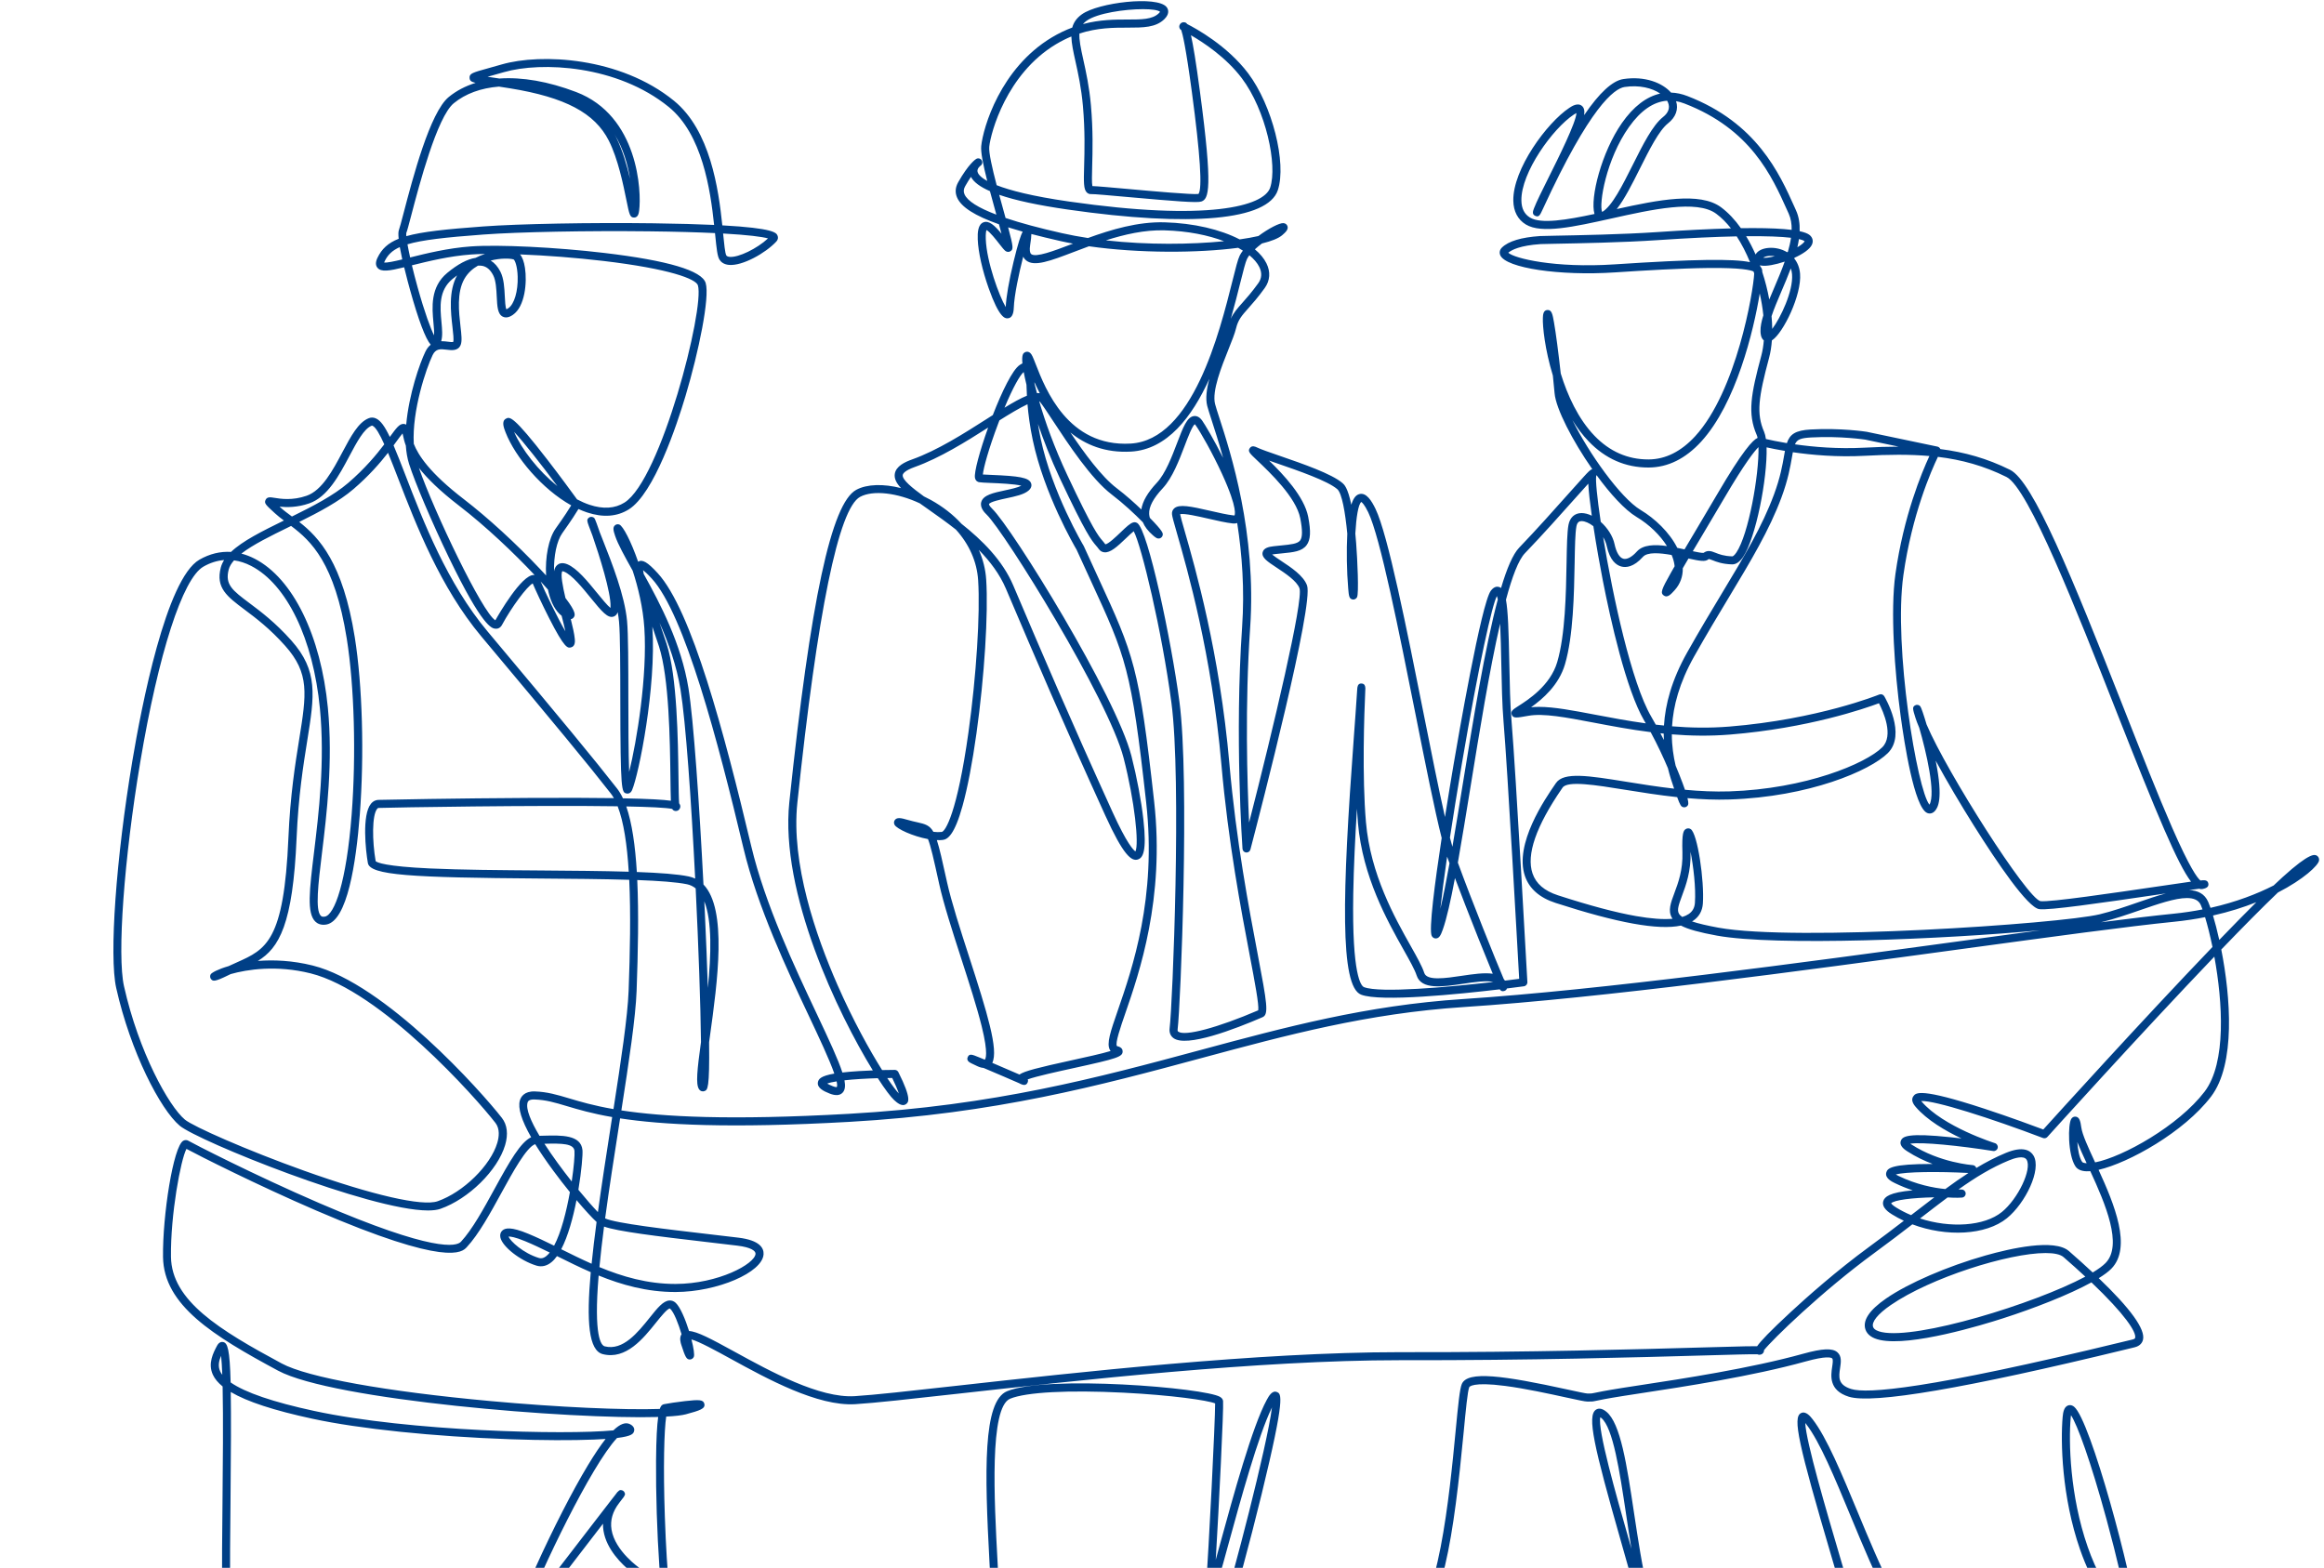 <?xml version="1.0" encoding="utf-8"?>
<!-- Generator: Adobe Illustrator 26.0.1, SVG Export Plug-In . SVG Version: 6.00 Build 0)  -->
<svg version="1.1" xmlns="http://www.w3.org/2000/svg" xmlns:xlink="http://www.w3.org/1999/xlink" x="0px" y="0px"
	 viewBox="0 0 1076 726" style="enable-background:new 0 0 1076 726;" xml:space="preserve">
<style type="text/css">
	.st0{clip-path:url(#SVGID_00000003096114257359457110000000229664020960886915_);fill:#003F86;}
</style>
<g id="Layer_1">
	<g>
		<defs>
			<rect id="SVGID_1_" width="1076" height="726"/>
		</defs>
		<clipPath id="SVGID_00000107587705253718817000000018124078561371126670_">
			<use xlink:href="#SVGID_1_"  style="overflow:visible;"/>
		</clipPath>
		<path style="clip-path:url(#SVGID_00000107587705253718817000000018124078561371126670_);fill:#003F86;" d="M120.07,774.86
			c-2.82,0-5.5-0.65-7.89-2.39c-0.32-0.24-0.64-0.49-0.94-0.76l-223.37,0.44c0,0,0,0,0,0c-1.02,0-1.86-0.82-1.86-1.85
			c-0.01-1.02,0.81-1.87,1.84-1.88c0.61-0.01,61.41-0.97,121.5-1.43c35.3-0.27,63.46-0.32,83.69-0.13
			c5.65,0.05,10.5,0.11,14.66,0.18c-3.27-6.2-4.81-16.35-4.9-31.48c-0.07-11.06,0.07-24.75,0.21-39.25
			c0.17-17.67,0.39-39.36,0.06-54.29c-2.14-1.73-3.63-3.53-4.5-5.41c-2.44-5.25,0.2-10.22,1.95-13.51c1-1.87,2.35-1.76,2.88-1.63
			c1.93,0.49,2.98,3.1,3.38,18.68c6.73,4.68,19.68,9.11,38.71,13.21c43.99,9.49,116.34,11.14,138.49,9
			c3.18-3.07,5.72-3.95,7.82-2.82c2.29,1.24,1.9,2.88,1.72,3.35c-0.35,0.94-0.79,2.14-7.84,2.99
			c-12.13,12.97-35.09,61.23-42.44,80.49c2.59-3.41,6-7.88,10.29-13.47c7.1-9.26,15.21-19.8,21.55-28.02
			c3.17-4.11,5.9-7.64,7.83-10.15c0.92-1.19,1.61-2.09,2.15-2.76c0.55-0.72,0.84-1.1,0.9-1.18l0.05,0.04
			c0.82-0.91,1.08-0.87,1.7-0.79c0.66,0.09,1.23,0.52,1.48,1.14c0.26,0.62,0.35,0.86-0.32,1.86l0.03,0.03
			c-0.05,0.06-0.27,0.35-0.65,0.83c-0.4,0.54-0.94,1.24-1.63,2.14c-3,3.89-4.17,8.02-3.49,12.25c1.63,10.04,12.98,17.81,13.1,17.89
			c0.52,0.35,0.83,0.93,0.82,1.56c0,0.62-0.32,1.21-0.84,1.55c-17.86,11.74-32.76,24.16-32.9,27.39c0.09,0.05,0.27,0.11,0.57,0.17
			c9.39,1.78,37.27-2.59,44.98-4.74c-1.17-2.9-2.4-9.81-3.57-26.7c-1.07-15.37-1.66-34.13-1.54-48.95
			c0.08-10.34,0.45-16.55,0.98-20.3c-40.34,1.17-150.59-7.8-176.01-21.47c-29.99-16.14-52.94-30.26-53.24-52.63
			c-0.25-19.08,4.74-51.27,9.39-53.83c0.8-0.44,1.73-0.41,2.48,0.08c1.24,0.79,30,15.66,60.54,28.83
			c52.92,22.81,63.45,20.1,65.52,17.87c5.22-5.61,10.49-15.22,15.58-24.52c7.06-12.89,12.01-21.54,16.93-23.88
			c-4.47-7.85-6.22-13.55-5.22-17.04c0.47-1.63,2-4.33,6.94-4.17c5.77,0.2,10.24,1.53,15.91,3.22c5.05,1.51,11.24,3.35,20.49,4.96
			c3.48-22.34,6.57-42.89,7.01-54.84c0.65-17.57,1.02-35.68,0.28-51.33c-12.3-0.38-26.91-0.49-41.27-0.6
			c-59.92-0.44-78.74-1.49-79.74-7.18c-1.03-5.87-2.79-22.23,1.41-27.42c1.16-1.43,2.51-1.78,3.44-1.81
			c2.89-0.1,37.07-0.74,70.19-0.91c16.69-0.08,29.31-0.04,38.86,0.1c-0.46-0.8-0.94-1.54-1.45-2.19
			c-10.12-12.98-25.79-31.98-59.87-72.63c-19.06-22.73-30.33-51.92-38.57-73.24c-1.61-4.17-3.19-8.25-4.68-11.86
			c-3.66,4.7-8.78,10.61-15.93,16.76c-6.77,5.82-15.92,10.67-25.18,15.26c9.19,7.2,20.21,18.9,25.72,53.43
			c3.54,22.16,4.45,54.44,2.31,82.24c-1.71,22.24-5.79,49.1-15.5,50.76c-2.56,0.43-4.15-0.48-5.04-1.33
			c-4.07-3.88-2.77-14.57-0.62-32.29c2.14-17.66,5.08-41.84,2.71-66.4c-3.11-32.2-15.3-57.5-31.83-66.04
			c-2.62-1.36-5.28-2.22-7.93-2.58c-1.25,1.4-2.11,2.83-2.48,4.28c-1.8,6.96,1.77,9.64,9.59,15.5c5.34,4,11.99,8.99,19.4,17.31
			c12.56,14.09,10.72,25.54,7.39,46.33c-1.83,11.43-4.11,25.65-4.94,45.11c-1.71,40.09-8.11,50.95-17.94,56.97
			c7.29-0.58,15.97-0.22,25.33,2.1c33.59,8.35,78.38,58.61,87.67,70.6c2.47,3.19,2.98,7.53,1.49,12.57
			c-3.47,11.71-16.92,24.95-29.98,29.52c-1.46,0.51-3.38,0.74-5.69,0.75c-26.96,0-106.67-32.25-114.99-39.24
			c-8.95-7.53-22.74-34.05-29.41-63.79c-3.31-14.76-0.1-59.93,7.46-105.06c4.2-25.1,15.65-84.42,31.07-93.27
			c4.72-2.7,9.66-3.9,14.63-3.59c5.35-5.09,14.41-9.6,24.48-14.54c-1.49-1.11-2.91-2.21-4.21-3.41c-4.26-3.89-5.03-4.59-4.26-6.17
			c0.71-1.47,2.23-1.23,3.99-0.94c2.94,0.48,8.41,1.36,15.02-0.95c7.15-2.5,12.12-11.84,16.5-20.08
			c3.98-7.48,7.41-13.94,12.28-15.84c1.05-0.41,2.17-0.38,3.24,0.09c2.21,0.97,4.16,3.72,6.48,8.59c0.03-0.04,0.05-0.07,0.08-0.11
			c2.96-4.05,4.3-5.9,6.23-5.92c0.31,0,0.78,0.05,1.28,0.33c1.23-13.96,6.25-28.37,8.9-33.82c0.7-1.44,1.54-2.46,2.45-3.18
			c-2.44-2.8-5.65-11.3-9.56-25.33c-0.45-1.61-1.61-5.83-2.74-10.53c-6.97,1.7-10.68,2.29-12.37,0.21
			c-0.92-1.13-0.91-2.69,0.04-4.64c1.96-4.04,4.78-6.77,9.79-8.77c-0.19-1.87-0.19-3.32,0.11-4.06c0.33-0.82,1.18-4.06,2.16-7.8
			c4.27-16.32,12.23-46.69,20.92-53.79c3.56-2.91,7.74-5.09,12.42-6.54c-2.16-0.51-2.71-1.08-2.78-2.31
			c-0.13-2.04,1.37-2.45,8.58-4.45c1.78-0.49,3.88-1.08,6.31-1.78c18.12-5.23,54.83-3.47,79.73,16.81
			c16.82,13.7,20.64,40.82,22.4,57.71c23.92,1.3,24.96,3.47,25.53,4.66c0.45,0.94,0.26,1.99-0.5,2.81
			c-5.11,5.48-15.8,11.41-21.97,10.84c-2.48-0.23-3.74-1.44-4.35-2.41c-0.99-1.56-1.34-4.73-2.04-11.75
			c-0.02-0.19-0.04-0.38-0.06-0.57c-8.01-0.38-18.09-0.68-30.54-0.82c-28.76-0.33-60.25,0.28-76.59,1.48
			c-17.86,1.31-28.56,2.54-35.25,4.53c0.3,1.7,0.71,3.75,1.23,6.09c7.43-1.85,17.51-4.34,28.05-5.1
			c12.89-0.93,39.47,0.36,61.82,3.01c29.45,3.49,45.26,8.18,46.97,13.95c1.96,6.61-3.21,31.77-9.34,52.28
			c-3.99,13.35-14.53,45.18-26.26,52.52c-5.42,3.39-11.93,3.87-19.33,1.41c-1.33-0.44-2.65-0.97-3.98-1.58
			c-0.93,1.57-3.11,5.04-7.49,11.19c-2.59,3.64-3.98,10.63-3.82,17.64c0.23-1.25,0.7-2.21,1.46-2.88c0.81-0.71,2.28-1.35,4.64-0.39
			c4.52,1.85,9.46,7.92,13.83,13.29c2.04,2.5,4.71,5.78,6.19,6.96c0.02-0.16,0.03-0.36,0.04-0.59c0.25-6.53-5.17-23.65-8.37-32.91
			c-0.66-1.69-1.24-3.21-1.72-4.56c-0.74-2.08-0.99-2.78-0.06-3.64c0.56-0.51,1.36-0.63,2.04-0.31c0.81,0.38,0.81,0.38,2.77,5.94
			c0.11,0.3,0.22,0.62,0.33,0.95c0.44,1.14,0.92,2.35,1.43,3.64c4.27,10.83,10.13,25.66,11.23,37.49c0.57,6.06,0.59,20.66,0.6,36.11
			c0.01,11.25,0.03,25.37,0.37,33.81c3.54-14.27,8.5-44.55,7.03-66.72c-0.63-9.45-2.89-18.78-5.4-26.45
			c-0.05-0.09-0.1-0.17-0.14-0.26c-3.72-6.66-6.65-11.93-7.99-15.88c-0.88-2.59-1.1-3.9-0.13-4.83c0.56-0.53,1.36-0.69,2.09-0.4
			c1.71,0.66,5.36,7.64,8.69,17.19c1.99-1.19,4.37,0.19,9.06,5.31c15.71,17.1,30.72,73.52,43.33,126.47
			c6.41,26.91,20.13,55.99,30.14,77.22c6.09,12.91,10.16,21.67,12.04,27.54c2.1-0.24,4.59-0.46,7.55-0.65
			c2.24-0.14,4.48-0.25,6.55-0.32c-16.05-26.08-43.08-82.23-38.66-124.22c9.88-93.81,19.45-138.42,31.01-144.64
			c4.97-2.67,12.58-2.84,20.72-0.78c-2.13-2.26-3.21-4.36-2.91-6.53c0.5-3.66,4.79-5.59,7.98-6.73c11.81-4.22,24-12,34.75-18.86
			c0.91-0.58,1.8-1.15,2.66-1.7c4.21-10.84,9.12-21,12.46-23.2c0.3-0.19,0.73-0.48,1.25-0.73c-0.38-4.04,0.43-4.65,0.89-4.99
			c0.68-0.51,1.78-0.66,2.73,0.17c0.75,0.66,1.23,1.83,2.51,5.11c4.47,11.51,14.95,38.49,43.94,36.84
			c28.73-1.63,41.2-51.47,47.2-75.42c1.49-5.95,2.47-9.88,3.34-11.64c0.37-0.75,0.87-1.52,1.47-2.3c-0.69-0.44-1.41-0.88-2.18-1.3
			c-18.57,2.46-45.9,2.6-69.09-0.71c-2.36,0.86-4.65,1.74-6.84,2.57c-11.12,4.24-18.47,7.04-22.25,3.98
			c-0.58-0.47-1.03-1.04-1.36-1.72c-1.99,7.74-4.16,18.01-4.35,23.62c-0.11,3.26-1.11,4.91-2.97,4.92c-0.01,0-0.03,0-0.04,0
			c-1.05,0-3.75-0.17-8.62-13.94c-2.95-8.33-4.84-16.78-5.06-22.59c-0.12-3.2,0.08-6.99,2.69-7.95c2.53-0.93,5.13,1.45,8.31,5.3
			c-0.36-1.35-0.76-2.84-1.18-4.37c-11.24-3.97-17.43-7.97-19.36-12.33c-1.04-2.34-0.87-4.75,0.49-7.15
			c4.8-8.47,7.97-10.56,8.31-10.77c0.86-0.53,1.99-0.27,2.54,0.58c0.55,0.85,0.32,1.98-0.51,2.55c-0.01,0-1.76,1.27-1.38,2.85
			c0.18,0.76,1.02,2.29,4.48,4.2c-1.93-7.65-3.07-13.39-2.78-16.19c0.89-8.49,8.82-35.93,32.66-50.26c3.25-1.95,6.42-3.44,9.49-4.58
			c0.63-2.36,2-4.39,4.47-6.15c7.64-5.45,34.73-8.67,39.16-3.39c0.51,0.6,1.93,2.79-0.97,5.63c-4.02,3.94-9.77,3.94-17.04,3.95
			c-6.4,0-13.9,0.01-22.3,2.73c-0.2,2.85,0.58,6.66,1.8,12.14c1.23,5.56,2.76,12.48,3.52,21.11c1.03,11.68,0.77,21.21,0.58,28.17
			c-0.11,3.82-0.22,7.75,0.09,9.22c2.2,0.06,7.82,0.56,16.72,1.36c11.12,1,29.57,2.66,32.4,2.29c1.85-2.36,0.83-18.18-3.03-47.02
			c-2.85-21.28-4.36-27.22-4.93-28.85c-0.75-0.43-1.11-1.32-0.86-2.16c0.28-0.95,1.14-1.57,2.1-1.48c0.51,0.04,0.99,0.08,1.5,0.83
			c3.99,2.02,18.54,9.96,28.24,22.82c11.1,14.71,17.9,41.52,13.72,54.11c-4.62,13.91-40.05,17.18-97.2,8.97
			c-13.74-1.98-24.31-4.24-31.8-6.83c0.76,2.8,1.52,5.57,2.23,8.12c0.26,0.92,0.5,1.79,0.72,2.61c6.89,2.32,15.6,4.67,26.1,7.03
			c3.91,0.88,7.94,1.63,12.04,2.25c10.78-3.91,23.11-7.62,35.49-7.27c13.5,0.37,25.88,3.32,34.75,7.91
			c3.27-0.46,6.19-0.99,8.68-1.56c4.7-3.5,9.76-6.11,11.58-5.98c0.89,0.06,1.61,0.6,1.88,1.41c0.5,1.52-0.83,2.8-2.48,4.21
			c-1.71,1.45-4.96,2.74-9.35,3.81c-1.14,0.86-2.25,1.77-3.26,2.7c2.39,2,4.21,4.19,5.36,6.5c1.95,3.94,1.67,8-0.8,11.43
			c-3.1,4.31-5.59,7.11-7.59,9.36c-3.05,3.43-4.73,5.32-5.71,9.38c-0.57,2.35-1.9,5.69-3.45,9.55c-3.28,8.2-7.78,19.42-6.24,25.43
			c0.35,1.38,1.07,3.58,1.97,6.37c5.18,15.96,17.29,53.34,14.27,97.19c-2.47,35.78-1.35,72.07-0.49,90.23
			c11.1-43.29,25.3-103.1,23.32-108.5c-1.24-3.38-6.6-6.92-10.51-9.5c-4.44-2.93-7.12-4.7-6.54-7.15c0.48-2,2.82-2.53,5.05-2.79
			c1.29-0.15,2.5-0.27,3.63-0.38c4.36-0.43,7.5-0.74,8.68-2.31c1.11-1.48,1.13-4.73,0.06-10.23c-1.88-9.71-14.13-21.3-20.01-26.88
			c-3.55-3.36-4.39-4.16-3.35-5.66c0.99-1.43,2.66-0.61,3.21-0.34c1.81,0.89,5.92,2.31,10.68,3.95c10.72,3.7,24.06,8.31,29.06,12.63
			c0.73,0.63,2.43,2.1,4.04,10c1.1-3.59,2.47-4.58,3.69-4.92c3.29-0.9,5.74,3.17,7.51,6.82c5.76,11.9,14.5,55.77,22.21,94.46
			c3.6,18.08,7.08,35.52,9.96,48.23c1.57-9.95,3.06-18.83,3.95-24.09c2.11-12.45,12.88-74.88,17.29-80.69
			c1.49-1.97,2.92-2.02,3.85-1.72c0.31,0.1,0.6,0.26,0.87,0.47c2.68-9.03,5.48-15.65,8.39-18.68c7.86-8.17,16.61-17.99,23-25.16
			c2.79-3.13,5.2-5.83,6.92-7.71c1.97-2.15,3.02-3.29,3.94-3.49c-9.13-13.06-16.85-28-17.46-35.17c-0.2-2.4-0.48-5.21-0.8-8.19
			c-3.67-11.96-4.79-22.77-4.62-26.71c0.06-1.34,0.15-3.59,2.15-3.63c1.97-0.09,2.34,2.01,3,5.74c0.43,2.44,0.95,5.95,1.5,10.14
			c0.56,4.3,1.14,9.12,1.62,13.51c3.11,10.11,8.08,21.03,15.64,28.87c7,7.26,15.36,10.94,24.86,10.94c0.08,0,0.16,0,0.24,0
			c7.78-0.05,15.02-3.68,21.53-10.78c19.1-20.85,26.9-66.91,27.3-75.32c-0.1-0.31-0.21-0.63-0.32-0.94
			c-1.26-0.61-5.67-1.78-20.95-1.61c-12.97,0.14-29.88,1.17-43.17,2.04c-25.65,1.7-50.46-2-53.11-7.91
			c-0.55-1.24-0.28-2.57,0.74-3.58c3.02-2.96,8.96-4.76,17.66-5.34c0.68-0.05,3-0.09,6.84-0.16c10.97-0.21,31.39-0.59,47.3-1.67
			c13.24-0.9,24.66-1.47,34.25-1.72c-2.11-2.68-4.4-4.99-6.85-6.8c-8.93-6.59-29.9-1.92-48.41,2.2
			c-17.41,3.87-32.43,7.22-39.73,2.78c-3.69-2.25-5.69-6.05-5.78-10.99c-0.27-14.56,15.56-36.14,25.96-43.02
			c1.06-0.71,3.89-2.58,5.87-0.83c0.92,0.81,1.26,2.13,0.97,4.21c7.05-10.35,13.11-15.94,18.15-16.7
			c10.04-1.51,18.11,1.78,22.08,6.27c2.48,0.08,5,0.61,7.56,1.6c32.12,12.4,42.63,35.84,49.59,51.35l0.73,1.63
			c1.32,2.93,1.79,6.17,1.66,9.6c2.23,0.48,3.78,1.07,4.64,1.79c1.4,1.17,1.79,2.84,1.03,4.47c-1,2.14-4.23,4.31-8.07,6.05
			c-0.03,0.11-0.07,0.21-0.1,0.32c1.47,1.83,2.46,4.18,2.69,7.03c0.81,9.91-7.78,27.39-12.84,30.76c-0.07,0.04-0.13,0.09-0.2,0.13
			c-0.21,2.89-0.64,5.6-1.29,8.04c-4.94,18.38-5.97,25.91-2.32,34.3c0.37,0.86,0.65,1.99,0.84,3.34c2.07,0.49,5.41,1.2,9.7,1.91
			c1.37-4.07,3.88-5.92,11.04-6.32c13.96-0.77,25.46,0.99,25.94,1.07l32.72,6.86c0.58,0.12,1.06,0.51,1.31,1.04
			c0.01,0.03,0.03,0.07,0.04,0.1c11.16,1.41,21.65,4.32,32.29,9.61c10.63,5.28,28.43,48.87,52.43,109.89
			c8.24,20.96,16.03,40.75,22.56,55.69c8.18,18.72,11.72,23.46,13.14,24.58c1.64-0.19,3.33-0.37,3.67,1.4
			c0.35,1.83-1.48,2.27-2.57,2.53c-0.54,0.13-1.1,0.1-1.68-0.11c-1.19,0.15-2.78,0.37-4.65,0.63c4.08,0.18,7.2,1.72,8.83,5.46
			c0.33,0.75,0.69,1.68,1.07,2.76c11.95-2.68,21.75-6.55,29.23-10.36c1.48-1.4,2.86-2.69,4.15-3.87
			c12.84-11.67,14.94-10.46,15.84-9.95c0.82,0.47,1.21,1.41,1.01,2.38c-0.48,2.24-7.02,8.54-19.02,14.7
			c-7.17,6.84-16.31,16.1-26.22,26.4c4.32,21.97,6.71,53.08-4.74,68.1c-12.54,16.44-38.02,30.67-52.07,33.92
			c7.28,15.89,15.57,35.94,5.9,45.79c-1.34,1.37-3.34,2.84-5.82,4.38c14.79,14.15,21.67,23.72,20.48,28.52
			c-0.31,1.24-1.23,2.86-3.89,3.49c-0.88,0.21-2.28,0.55-4.13,1c-73.97,17.99-117.1,25.35-128.18,21.88
			c-9.34-2.93-8.31-9.77-7.7-13.85c0.24-1.61,0.51-3.43-0.01-3.9c-0.51-0.46-2.75-1.22-12.43,1.46
			c-24.65,6.84-56.38,11.67-75.33,14.55c-3.39,0.52-6.38,0.97-8.87,1.37c-8.12,1.29-11.17,1.95-12.64,2.26
			c-1.66,0.36-1.8,0.37-3.99,0.36c-1.15,0-4.05-0.63-9.98-1.92c-7.93-1.73-18.78-4.1-28.16-5.33c-15.31-2.01-16.57,0.48-16.62,0.58
			c-0.77,1.79-1.62,10.71-2.61,21.03c-4.32,45.01-9.9,89.01-26.01,89.69c-4.01,0.17-9.71,0.63-16.3,1.16
			c-33.87,2.75-62.41,4.38-68.49-3.4c-1.27-1.62-1.57-3.6-0.86-5.72c4.48-13.36,20.7-75.55,22.93-93.38
			c-6.37,13-14.66,43.25-20.23,63.58c-1.73,6.33-3.23,11.79-4.38,15.68c-1.76,5.96-2.29,7.76-4.34,7.4
			c-1.91-0.33-1.74-2.43-1.62-3.96c1.26-15.67,4.3-76.6,4.25-84.56c-3.33-1.41-20.02-3.84-42.54-4.98
			c-25.41-1.28-44.99-0.24-52.36,2.8c-9.68,3.99-7.37,47.01-5.84,75.47c0.74,13.82,1.18,23.34,1.02,29.7
			c26.64,0.92,62.1,3.08,99.33,5.35c45.64,2.78,92.83,5.66,130.5,6.7c52.03,1.43,66.28-1.41,69.06-4.04
			c0.17-0.16,0.23-0.28,0.23-0.32c-0.03-6.57-5.86-27.03-11.51-46.81c-12.56-44.02-15.79-58.17-11.57-60.96
			c0.93-0.61,2.52-0.94,4.83,0.95c6.57,5.36,9.45,24.56,12.79,46.79c3.71,24.7,7.91,52.69,17.66,59.72c1.9,1.37,3.93,1.85,6.19,1.45
			c12.85-2.25,30.63-1.51,46.32-0.85c12.12,0.5,30.44,1.26,31.69-1.29c0.23-2.54-5.32-21.39-10.22-38.02
			c-15.69-53.24-18.24-65.16-14.36-67.15c2.29-1.18,4.41,1.56,5.44,2.88c6.5,8.36,13.54,25.33,20.99,43.29
			c9.8,23.61,21.99,53,31.2,53.89c1.93,0.19,4.61,0.47,7.84,0.82c12.97,1.39,34.67,3.7,53.43,4.47c31.86,1.31,33.58-2.85,33.67-3.33
			c0.11-0.57,0.1-1.52,0-2.81c-9.9-8.02-17.8-20.16-23.35-36.11c-8.48-24.36-9.05-49.99-8.05-61.29c0.2-2.21,0.63-4.58,2.37-5.32
			c0.55-0.24,1.67-0.48,2.94,0.55c7.54,6.07,26.91,78.03,29.55,100.13c6.17,4.72,13.61,8.13,22.58,9.28
			c30.11,3.85,218.63,4.62,365.98,4.62c0.54,0,1.06,0,1.6,0l179.09-0.36c0,0,0,0,0,0h0c0,0,0,0,0,0c1.03,0,1.86,0.83,1.86,1.86
			c0,1.03-0.83,1.87-1.86,1.87c-1.97,0.01-80.84,0.35-178.3,0.36L132.8,771.67c-0.28,0.36-0.75,0.7-1.51,0.94
			C127.54,773.79,123.69,774.86,120.07,774.86z M112.13,767.13c8.5,0.19,13.52,0.45,16.51,0.81l521.4-1.04
			c-26.09-1.26-55.74-3.01-88.05-4.98c-37.23-2.27-72.69-4.43-99.29-5.35c-0.32,3.82-1.02,5.95-2.21,6.89
			c-0.75,0.59-1.68,0.77-2.61,0.49c-2.56-0.77-12.09-1.95-21.31-3.11c-5.99-0.75-12.18-1.52-16.82-2.22c-7-1.05-9.41-1.53-9.25-3.77
			c0.15-2.14,2.07-2.39,10.21-2.56c6.29-0.13,15.91-0.07,29.42,0.2c2.86,0.06,5.87,0.13,9.02,0.23c0.14-7.6-0.49-19.29-1.03-29.38
			c-2.26-42-3.09-74.49,8.15-79.12c18.35-7.57,91.63-1.62,98.66,2.65c1.03,0.63,1.3,1.4,1.35,1.95c0.31,3.47-1.92,48.9-3.4,73.46
			c0.7-2.51,1.44-5.22,2.19-7.97c5.88-21.46,14.76-53.88,21.44-66.1c0.94-1.71,2.51-4.57,4.74-3.59c1.97,0.86,4,1.75-7.12,47.27
			c-5.73,23.45-12.31,47.49-14.63,54.41c-0.39,1.17-0.09,1.79,0.26,2.23c5.35,6.83,44.32,3.67,65.25,1.98
			c6.63-0.54,12.36-1,16.45-1.17c14.21-0.6,19.78-58.49,22.45-86.32c1.25-13.02,1.95-19.92,2.9-22.14c2.67-6.25,19.28-3.92,49,2.57
			c4.13,0.9,8.4,1.83,9.2,1.84c1.87,0.01,1.86,0.01,3.19-0.28c1.5-0.32,4.62-0.99,12.84-2.3c2.49-0.4,5.49-0.85,8.89-1.37
			c18.87-2.87,50.46-7.68,74.9-14.46c9-2.5,13.61-2.69,15.9-0.66c2.04,1.81,1.63,4.57,1.23,7.24c-0.62,4.17-1.16,7.76,5.13,9.74
			c7.17,2.25,34.89,0.26,126.19-21.94c1.86-0.45,3.27-0.79,4.15-1c1-0.24,1.09-0.6,1.13-0.76c0.64-2.61-4.6-10.78-20.23-25.67
			c-10.42,5.72-26.49,11.99-40.9,16.63c-9.74,3.14-42.62,13.13-56.97,10.04c-3.59-0.77-5.84-2.36-6.71-4.71
			c-1.55-4.21,1.67-9.1,9.55-14.53c10.28-7.08,28.36-14.9,46.05-19.91c11.52-3.26,31.85-7.87,38.56-2.02
			c4.02,3.5,7.69,6.81,11.01,9.91c2.6-1.56,4.64-3.04,5.94-4.37c8.12-8.27-0.13-27.51-7.05-42.54c-0.63,0.06-1.22,0.07-1.77,0.05
			c-2.45-0.08-4.18-0.85-5.13-2.29c-3.55-5.36-3.56-19.65-1.85-22.09c0.52-0.75,1.37-1.08,2.21-0.88c1.49,0.36,1.95,1.9,2.37,4.98
			c0.45,3.3,3.19,9.24,6.37,16.11c0.01,0.02,0.02,0.03,0.02,0.05c12.91-2.53,38.65-16.97,50.68-32.75
			c10.19-13.37,8.36-41.55,4.52-62.52c-34.59,36.15-76.71,82.84-77.3,83.49c-0.51,0.57-1.33,0.77-2.05,0.49
			c-23.86-9.08-50.34-17.54-56.36-17.11c0.06,0.07,0.12,0.15,0.19,0.23c9.97,11.68,33.72,19.2,33.96,19.27
			c0.93,0.29,1.48,1.25,1.26,2.21c-0.22,0.95-1.14,1.57-2.11,1.42c-15.44-2.45-33.24-4.26-38.36-3.38c0.16,0.12,0.36,0.25,0.58,0.39
			c13.12,8.46,28.16,9.51,28.31,9.52c0.8,0.05,1.46,0.61,1.67,1.34c4.48-2.7,8.98-5.05,13.71-7c7.99-3.29,11.36-1.13,12.78,1.26
			c3.85,6.47-3.79,22.07-12.3,28.99c-9.76,7.93-28.11,8.75-43.8,2.84c-5.29,4.08-11.14,8.55-17.59,13.27
			c-24.36,17.82-47.28,40.16-51.09,45c0.06,0.75-0.34,1.65-1.39,1.99c-0.65,0.21-1.23,0.14-1.67-0.1
			c-2.82-0.07-12.17,0.2-24.56,0.55c-30.23,0.86-80.81,2.31-139.78,2.2c-0.42,0-0.85,0-1.27,0c-65.36,0-149.1,9.34-204.63,15.53
			c-21.48,2.4-38.45,4.29-47.48,4.84c-17.41,1.05-40.68-11.71-57.68-21.04c-6.57-3.61-14.47-7.94-18.13-8.95
			c1,3.87,1.5,7.12,1.09,8.09c-0.3,0.72-1.14,1.23-1.87,1.21c-1.5-0.06-2.05-1.01-3.9-6.75c-0.28-0.86-1.06-3.27,0.1-4.97
			c-1.47-4.88-3.47-10.11-5.26-11.79c-0.09-0.08-0.13-0.1-0.13-0.1c-1.1-0.12-4.43,4.04-6.43,6.53
			c-5.86,7.31-13.89,17.32-24.66,14.59c-6.5-1.65-7.63-14.98-5.56-37.96c-5.29-2.3-10.33-4.8-15.16-7.2
			c-0.16-0.08-0.31-0.16-0.47-0.23c-0.81,1.14-1.67,2.09-2.58,2.83c-2.15,1.76-4.55,2.3-6.94,1.57
			c-7.58-2.32-15.86-8.82-16.71-13.13c-0.25-1.29,0.13-2.46,1.04-3.21c1.26-1.03,3.76-1.79,11.91,1.59
			c3.92,1.62,7.85,3.51,11.94,5.52c3.28-6.13,5.73-15.94,7.32-24.8c-2.57-3.16-5.19-6.53-7.61-9.82c-3.35-4.54-6.17-8.67-8.46-12.39
			c-4.03,1.37-10.4,12.99-15.57,22.44c-5.2,9.5-10.58,19.32-16.12,25.27c-2.15,2.31-8.69,9.33-69.84-17.04
			c-27.4-11.82-54.16-25.36-59.93-28.48c-2.64,4.87-7.42,30.43-7.17,49.98c0.27,20.33,22.39,33.84,51.28,49.39
			c12.01,6.46,48.15,12.97,96.68,17.41c31.52,2.88,61.82,4.22,78.35,3.64c0.65-1.92,1.41-2.08,2.13-2.23
			c1.74-0.35,5.79-0.97,9.56-1.4c6.63-0.74,8.49-0.67,8.95,1.26c0.54,2.28-2.06,3.08-8.53,4.84c-1.86,0.5-4.99,0.86-9.13,1.07
			c-0.96,6.39-1.42,23.31-0.63,46.35c0.95,28.11,3.01,45.7,4.52,48.51c1.31,0.53,1.46,1.71,1.33,2.32
			c-0.23,1.13-0.58,2.85-21.64,5.85c-6.29,0.9-21.68,2.84-28.89,1.47c-2.66-0.5-3.35-2.09-3.53-2.98
			c-0.51-2.55,1.12-6.81,17.07-18.98c5.98-4.56,12.09-8.77,15.25-10.91c-3.74-3.02-11.08-9.94-12.51-18.73
			c-0.18-1.11-0.26-2.21-0.24-3.3c-6.44,8.35-15.09,19.59-22.73,29.56c-7.28,9.5-12.03,15.75-14.52,19.09
			c-0.57,0.76-2.08,2.8-3.85,1.61c-1.39-0.93-2.83-1.9,9.91-30.09c8.03-17.78,17.08-35.43,24.21-47.23
			c3.07-5.08,5.78-9.13,8.19-12.18c-1.56,0.11-3.31,0.2-5.28,0.28c-10.18,0.42-23.96,0.37-38.8-0.15
			c-35.59-1.24-69.84-4.79-91.64-9.49c-17.82-3.84-30.24-7.89-37.83-12.39c0.18,11.09,0.12,27.48-0.12,51.72
			c-0.14,14.48-0.28,28.15-0.21,39.19C106.62,751.6,108.46,762,112.13,767.13z M764.91,753.88c0.52,2.78,0.82,5.05,0.83,6.66
			c0,0.78-0.24,1.94-1.4,3.04c-1.36,1.29-4.06,2.32-8,3.12l280.9-0.56c-11.82-0.46-20.5-1-25.26-1.6
			c-7.99-1.02-15.3-3.77-21.83-8.17c-0.02,0.28-0.05,0.52-0.09,0.72c-1.55,8.19-27.11,8.71-91.16,1.87
			c-3.22-0.34-5.88-0.63-7.81-0.81c-11.44-1.11-22.54-27.86-34.29-56.18c-7.35-17.73-14.3-34.47-20.49-42.43
			c-0.18-0.23-0.33-0.42-0.48-0.59c0.31,8.52,9.96,41.27,15.93,61.52c6.81,23.1,10.65,36.33,10.36,39.44
			c-0.55,5.84-11.93,5.63-35.55,4.65c-15.5-0.65-33.07-1.38-45.53,0.8c-3.26,0.57-6.29-0.14-9.01-2.1
			C769.26,761.27,766.92,758.03,764.91,753.88z M427.73,755.97c3.14,0.41,6.39,0.82,9.3,1.18c9.19,1.15,17.91,2.23,21.31,3.07
			c0.32-0.7,0.53-2.01,0.66-3.76c-3.12-0.1-6.1-0.17-8.94-0.23C440.28,756.03,433.05,755.99,427.73,755.97z M238.37,752.74
			C238.37,752.74,238.37,752.74,238.37,752.74S238.37,752.74,238.37,752.74z M311.84,750.71
			C311.84,750.71,311.85,750.71,311.84,750.71C311.85,750.71,311.84,750.71,311.84,750.71z M958.86,655.34
			c-0.05,0.32-0.1,0.7-0.14,1.17c-0.97,11.01-0.42,35.97,7.85,59.73c3.71,10.66,9.66,22.73,19.07,31.69
			c-1.62-9.85-5.48-26.6-10.37-44.51C967.9,676.43,961.77,659.71,958.86,655.34z M740.94,656.27c-1.38,5.54,7.32,36.01,13.14,56.44
			c0.43,1.5,0.85,2.99,1.27,4.47c-0.88-5.3-1.69-10.72-2.5-16.11c-2.95-19.67-6-40-11.46-44.46
			C741.22,656.47,741.07,656.36,740.94,656.27z M319.03,616.35c3.76,0.19,10.12,3.58,21.04,9.57c16.59,9.11,39.33,21.6,55.66,20.59
			c8.93-0.54,25.86-2.43,47.29-4.82c55.62-6.2,139.48-15.55,205.05-15.55c0.43,0,0.85,0,1.28,0c58.85,0.11,109.45-1.34,139.66-2.2
			c8.16-0.23,14.61-0.42,19.03-0.51c2.5-0.05,4.26-0.08,5.51-0.05c1.61-2.33,5.75-6.75,15.69-15.95
			c6.96-6.43,20.93-18.92,36.39-30.22c5.74-4.2,11.01-8.21,15.84-11.92c-1.88-0.87-3.7-1.85-5.44-2.93
			c-1.24-0.77-5.01-3.1-4.07-6.18c0.6-1.96,2.81-4.02,13.62-4.97c-2.64-0.87-5.39-1.97-8.21-3.33c-1.41-0.68-4.72-2.28-4.04-4.9
			c0.54-2.1,2.58-3.99,21.22-3.99c0.08,0,0.17,0,0.26,0c-3.8-1.43-7.84-3.33-11.76-5.86c-1.06-0.68-3.86-2.49-2.95-4.89
			c0.79-2.05,3.15-3.72,23.17-1.61c1.65,0.17,3.29,0.36,4.89,0.55c-7.41-3.5-15.98-8.49-21.27-14.68c-1.61-1.89-1.96-3.52-1.03-4.84
			c1.15-1.63,2.89-4.1,32.95,5.76c11.84,3.89,23.53,8.22,27.22,9.61c6.3-6.97,46-50.81,78.34-84.52c-1.12-5.41-2.33-10.16-3.43-13.8
			c-4.5,0.89-9.26,1.61-14.29,2.12c-21.41,2.15-56.79,6.97-97.76,12.55c-74.53,10.15-167.29,22.79-231.27,26.96
			c-44.48,2.9-81.78,12.96-121.27,23.6c-46.95,12.66-95.5,25.75-163.15,29.56c-55.81,3.14-86.87,1.32-106.09-1.62
			c-0.14,0.86-0.27,1.73-0.41,2.6c-2.3,14.72-4.65,29.74-6.53,43.72c4.92,2.29,28.82,5.07,48.13,7.32c4.65,0.54,9.25,1.08,13.57,1.6
			c9.94,1.2,11.83,4.85,11.66,7.7c-0.5,8.44-21.43,17.42-40.72,17.47c-0.06,0-0.13,0-0.19,0c-13.11,0-24.79-3.3-35.45-7.64
			c-2.38,28.34,1.17,32.38,2.83,32.8c8.44,2.14,15.31-6.42,20.83-13.31c3.59-4.48,6.19-7.71,9.06-7.92c1.09-0.08,2.11,0.3,2.96,1.09
			C314.95,605.28,317.32,610.9,319.03,616.35z M102.36,627.81c-1.06,2.49-1.51,4.85-0.41,7.23c0.25,0.53,0.57,1.06,0.97,1.59
			C102.78,632.96,102.6,629.95,102.36,627.81z M947.11,580.24c-17.16,0-53.31,11.43-71.7,24.09c-6.04,4.16-9.01,7.86-8.17,10.17
			c0.49,1.34,2.44,2.02,3.99,2.35c16.42,3.53,70.72-13.11,94.26-25.68c-3-2.79-6.34-5.8-10.05-9.02
			C953.95,580.83,951.02,580.24,947.11,580.24z M277.53,586.75c10.6,4.4,22.19,7.8,35.1,7.8c0.06,0,0.12,0,0.18,0
			c19.8-0.05,36.73-9.27,37-13.96c0.08-1.33-2.08-3.01-8.38-3.77c-4.32-0.52-8.91-1.06-13.56-1.6c-24.59-2.86-41.83-4.99-48.2-7.23
			C278.82,574.56,278.09,580.86,277.53,586.75z M259.85,578.47c0.06,0.03,0.12,0.06,0.18,0.09c4.44,2.2,9.06,4.5,13.88,6.63
			c0.59-5.89,1.37-12.34,2.3-19.34c-2.18-2-5.56-5.7-9.29-10.12C265.32,563.9,262.99,572.5,259.85,578.47z M235.43,572.61
			c0.87,2.16,6.83,7.7,14.04,9.9c0.75,0.23,1.92,0.39,3.49-0.89c0.54-0.44,1.06-0.98,1.56-1.61c-3.89-1.91-7.64-3.7-11.33-5.23
			C238.38,572.78,236.23,572.55,235.43,572.61z M888.95,564.22c13.92,4.54,29.7,3.67,37.92-3c7.49-6.08,14.01-19.87,11.45-24.18
			c-1.28-2.15-5.66-0.75-8.15,0.28c-8.12,3.35-15.46,7.82-23.37,13.46c0.94,0.03,1.49,0.05,1.51,0.05c0.98,0.04,1.77,0.84,1.79,1.82
			c0.02,0.98-0.72,1.82-1.7,1.9c-0.24,0.02-2.72,0.22-6.67-0.07c-3.95,2.94-8.1,6.15-12.61,9.63
			C889.06,564.14,889,564.18,888.95,564.22z M875.59,557.21c0.16,0.26,0.69,0.93,2.39,1.98c2.16,1.34,4.46,2.5,6.85,3.5
			c0.67-0.52,1.34-1.03,2-1.54c3.03-2.34,5.93-4.58,8.75-6.72C885.09,554.65,876.96,555.7,875.59,557.21z M267.79,550.94
			c3.54,4.32,6.76,7.98,9.04,10.34c1.69-12.3,3.81-26.14,6.19-41.38c0.14-0.88,0.27-1.75,0.41-2.63
			c-9.48-1.64-15.81-3.53-20.98-5.07c-5.62-1.68-9.68-2.89-14.97-3.07c-2.76-0.09-3.09,1-3.23,1.47c-0.86,2.99,1.58,8.72,5.53,15.35
			c0.68-0.01,1.36-0.03,2.03-0.05c8.06-0.22,17.19-0.46,17.87,6.67C269.87,534.48,269.28,542.05,267.79,550.94z M103.77,259.34
			c-3.27,0.25-6.5,1.27-9.61,3.06c-9.6,5.5-20.8,40.23-29.25,90.65c-7.49,44.72-10.72,89.28-7.5,103.63
			c6.86,30.61,20.76,55.53,28.17,61.75c3.78,3.17,28.73,14.21,55.24,23.69c31.65,11.31,54.75,16.6,61.8,14.13
			c11.86-4.14,24.52-16.53,27.63-27.05c0.79-2.68,1.29-6.45-0.86-9.22c-9.13-11.79-53.06-61.17-85.62-69.26
			c-15.82-3.93-29.36-1.81-36.96,0.34c-0.32,0.15-0.65,0.31-0.98,0.47c-6.47,3.19-7.18,2.88-8.05,1.94
			c-0.56-0.6-0.65-1.57-0.24-2.28c0.48-0.81,3.47-2.41,8.3-3.81c1.3-0.61,2.56-1.17,3.79-1.72c13.64-6.1,21.87-9.78,23.91-57.8
			c0.84-19.68,3.14-34.02,4.99-45.54c3.36-20.93,4.89-30.49-6.49-43.26c-7.16-8.04-13.64-12.9-18.85-16.8
			c-8.06-6.04-13.39-10.03-10.97-19.42C102.54,261.62,103.06,260.46,103.77,259.34z M877.75,543.87c0.3,0.18,0.7,0.4,1.23,0.66
			c8.36,4.04,16.25,5.55,21.69,6.08c3.65-2.69,7.19-5.18,10.71-7.45C897.5,542.45,882.18,542.56,877.75,543.87z M252.07,529.63
			c3.72,5.78,8.27,11.95,12.63,17.46c1.02-6.77,1.45-12.32,1.28-14.16C265.65,529.54,260.26,529.41,252.07,529.63z M961.79,528.84
			c0.23,3.5,0.88,7.15,2.23,9.19c0.18,0.27,0.82,0.57,2.09,0.62C964.4,534.95,962.9,531.66,961.79,528.84z M287.69,514.19
			c18.98,2.9,49.74,4.71,105.31,1.58c67.26-3.79,115.62-16.83,162.39-29.43c39.67-10.69,77.14-20.8,122-23.72
			c63.85-4.16,156.54-16.79,231.01-26.93c12.73-1.73,24.92-3.39,36.32-4.92c-44.4,4.17-122.73,7.43-149.8,2.48
			c-8.08-1.48-13.32-2.9-16.65-4.65c-10.49,2.24-29.29-1.18-58.05-10.49c-7.41-2.4-12.19-6.6-14.19-12.48
			c-5.03-14.81,9.34-35.71,14.06-42.58l0.31-0.45c3.61-5.27,15.18-3.4,32.68-0.58c6.7,1.08,14.2,2.29,22.03,3.18
			c-1-2.83-2.03-6-2.88-9.5c-2.1-4.96-4.76-10.69-7.98-16.67c-9.52-1.2-18.34-2.88-26.29-4.39c-13.04-2.48-23.34-4.44-30.36-3.18
			c-5.5,0.99-6.98,1.26-7.67-0.5c-0.65-1.66,0.65-2.48,3.01-3.99c4.43-2.82,14.82-9.44,18.04-20.37c3.73-12.63,4.08-31.92,4.33-46
			c0.14-7.9,0.26-14.13,0.88-17.5c0.65-3.46,2.83-5.48,6.01-5.52c1.54,0,3.17,0.43,4.79,1.23c-0.82-5.8-1.44-11.09-1.62-14.85
			c-1.71,1.89-3.94,4.39-6.24,6.96c-6.41,7.19-15.19,17.04-23.1,25.26c-2.98,3.09-5.92,10.91-8.78,21.54
			c0.96,5.27,1.26,14.44,1.55,29.28c0.19,9.46,0.38,19.25,1.03,26.86c1.99,23.49,7.28,119.93,7.34,120.9
			c0.05,0.97-0.65,1.82-1.61,1.95c-0.52,0.07-3.45,0.46-7.87,1.01c-0.13,0.49-0.47,0.9-1.17,1.15c-1,0.34-1.63,0-2.15-0.75
			c-18.76,2.23-55.2,5.95-64.18,2.47c-9.92-3.84-8.75-46.53-3.39-118.98c0.3-4.08,0.58-7.82,0.81-11.13
			c0.41-5.74,0.64-9.26,0.75-10.96c0.02-0.29,0.04-0.58,0.07-0.87c0.01-0.15,0.01-0.24,0.01-0.29l0.03,0
			c0.16-1.05,0.59-1.93,1.94-1.85c1.4,0.08,1.69,1.13,1.73,2.05l0.02,0c0,0.03-0.01,0.09-0.01,0.19c0,0.22-0.01,0.43-0.02,0.61
			c-0.52,11.38-1.53,40.15,0.3,61.37c2.09,24.19,13.3,44.13,20.72,57.32c2.96,5.26,5.3,9.42,6.28,12.48
			c1.21,3.73,9.8,2.45,17.39,1.32c5.14-0.76,10.37-1.54,14.32-0.95c-1.81-4.36-4.18-10.2-6.68-16.47
			c-4.09-10.25-7.87-19.98-10.82-27.84c-1.97,10.46-3.83,18.77-5.62,23.82c-0.96,2.71-1.67,4.02-3.11,4.14
			c-0.83,0.07-1.58-0.36-2-1.12c-1.46-2.66,1.41-24.59,4.58-45.4c-3.24-12.75-7.57-34.51-12.1-57.25
			c-7.67-38.48-16.36-82.09-21.91-93.57c-1.78-3.68-2.88-4.58-3.22-4.78c-1.35,1.12-2.32,6.91-2.75,14.64
			c0.14,1.41,0.27,2.91,0.39,4.51c0.6,7.75,1.28,23.14,0.42,24.93c-0.36,0.76-1.24,1.23-2.07,1.08c-1.62-0.3-1.74-1.63-2.04-5.19
			c-0.67-7.75-0.83-17.6-0.42-25.31c-0.94-9.74-2.46-18.7-4.63-20.58c-4.45-3.85-17.97-8.52-27.83-11.93
			c-1.33-0.46-2.58-0.89-3.74-1.3c6.62,6.42,16.28,16.67,18.09,25.99c1.33,6.87,1.12,10.69-0.74,13.17
			c-2.16,2.89-5.99,3.27-11.3,3.79c-1.11,0.11-2.29,0.22-3.56,0.37c-0.45,0.05-0.81,0.11-1.1,0.17c1.02,0.85,2.81,2.03,4.21,2.96
			c4.59,3.03,10.3,6.8,11.96,11.34c3.21,8.76-21.27,103.41-26.21,122.3c-0.23,0.88-1.07,1.47-1.98,1.39
			c-0.91-0.08-1.62-0.81-1.69-1.72c-0.04-0.52-3.67-52.09-0.18-102.66c1.2-17.4-0.03-33.79-2.27-48.19c-0.55,0.2-1.22,0.29-2.05,0.2
			c-3.3-0.37-7.4-1.32-11.36-2.23c-4.48-1.03-11.13-2.56-13.03-2.06c0.22,1.18,1.07,4.13,2.11,7.77
			c4.85,16.88,16.21,56.41,20.7,107.61c3.16,36.04,9.14,67.44,13.09,88.22c4.4,23.11,5.23,28.05,2.27,29.32
			c-12.83,5.54-35.26,14.17-41.27,9.66c-1.37-1.03-1.99-2.63-1.75-4.53c1.4-11.11,5.56-115.14,0.84-150.68
			c-4.46-33.65-13.92-72.94-17.46-79.48c-0.96,0.74-2.38,2.11-3.5,3.18c-4.32,4.14-7.32,6.84-10.12,6.57
			c-1.04-0.1-1.93-0.62-2.55-1.5c-0.43-0.62-0.81-1.05-1.24-1.55c-2.09-2.44-4.7-5.48-16.7-31.03c-4.44-9.46-7.8-18.21-10.23-25.35
			c0.33,2.11,0.74,4.33,1.23,6.68c5.3,25.16,19.76,49.48,19.91,49.73c0.04,0.06,0.07,0.12,0.1,0.19c2.44,5.39,4.65,10.17,6.64,14.5
			c16.46,35.73,18.99,41.22,25.93,103.83c4.98,44.88-6.93,79.36-13.33,97.88c-2.18,6.3-4.89,14.15-3.89,15.27c0,0,0,0,0,0
			c0,0,0.04,0.02,0.14,0.05c2.06,0.47,2.48,1.57,2.48,2.41c-0.01,2.5-2.35,3.29-22.78,7.76c-7.04,1.54-17.07,3.73-21.17,5.2
			c0.19,0.39,0.2,0.85-0.05,1.46c-0.73,1.71-2.37,1.03-3.25,0.66c-0.24-0.1-0.45-0.21-0.63-0.33c-3.1-1.36-10.95-4.75-16.54-7.1
			c-0.8-0.05-1.73-0.28-2.82-0.79c-1.3-0.6-2.21-1.04-2.79-1.33c-0.79-0.39-2.45-1.22-1.69-2.9c0.78-1.71,1.92-1.24,5.3,0.14
			c0.76,0.31,1.63,0.67,2.59,1.07c0.34-0.31,1.78-2.49-1.43-15.46c-2.18-8.83-5.87-20.23-9.43-31.26
			c-4.03-12.45-8.19-25.32-10.28-34.76l-0.1-0.47c-2.43-10.99-3.75-16.95-5.06-20.2c-7.01-1.29-14.45-4.73-15.46-6.6
			c-0.42-0.77-0.35-1.64,0.18-2.3c0.96-1.19,2.64-0.95,5.81-0.01c1.76,0.52,3.21,0.84,4.48,1.12c3.78,0.82,5.83,1.47,7.5,4.43
			c1.34,0.15,2.64,0.19,3.84,0.06c1.68-0.18,7.17-8.8,12.39-46.11c3.65-26.09,5.49-55.09,4.48-70.51
			c-0.56-8.58-4.17-16.63-10.27-23.38c-4.33-3.43-8.68-6.48-12.56-9.22c-1.47-1.03-2.86-2.01-4.17-2.95
			c-10.47-4.91-21.67-6.22-27.64-3.01c-9.94,5.35-19.72,53.04-29.06,141.74c-2.95,27.99,8.5,61.33,18.62,84.37
			c7.13,16.22,14.83,30.15,20.62,39.33c3.44-0.08,5.8-0.08,5.85-0.08c0.7,0,1.35,0.4,1.67,1.02c6.4,12.67,4.58,14.05,3.6,14.79
			c-1.93,1.47-4.38-0.77-5.55-1.84c-1.53-1.41-4.22-4.95-7.56-10.13c-5.6,0.17-11.09,0.5-15.43,0.98c0.51,2.73,0.23,4.55-0.86,5.72
			c-1.26,1.35-3.28,1.49-6,0.42c-2.96-1.16-5.91-2.7-5.43-5.26c0.27-1.43,1.23-2.89,7.59-3.99c-2.28-6.55-7.18-16.94-11.68-26.48
			c-10.08-21.38-23.9-50.66-30.4-77.95c-11.77-49.41-27.23-108.24-42.45-124.81c-1.99-2.17-3.26-3.29-4.02-3.87
			c0.05,0.49,0.16,1.08,0.31,1.76c7.79,14.05,17.38,32.41,20.71,52.89c2.37,14.59,5.07,54.18,6.95,90.9
			c11.12,11.52,6.49,44.99,2.97,70.4c-0.12,0.86-0.24,1.72-0.36,2.6c0.24,21.75-0.68,22.1-2.17,22.67c-0.78,0.3-1.86,0.12-2.54-0.94
			c-1.51-2.37-0.82-8.85,0.95-21.77c-0.2-17.46-1.13-44.09-2.46-71.14c-1.15-0.95-2.47-1.61-3.99-1.93
			c-4.74-0.99-12.96-1.58-23.06-1.96c0.72,15.43,0.36,33.27-0.3,51.34C294.3,471.04,291.19,491.72,287.69,514.19z M410.79,499.2
			c2.33,3.49,4.2,5.95,5.38,7.15c-0.69-1.99-1.86-4.69-3.07-7.17C412.34,499.18,411.56,499.19,410.79,499.2z M382.99,501.77
			c0.48,0.29,1.25,0.69,2.5,1.18c1.21,0.48,1.76,0.47,1.94,0.45c0.24-0.48,0.2-1.39-0.08-2.65
			C385.41,501.05,383.9,501.39,382.99,501.77z M459.42,492.17c0.21,0.09,0.42,0.18,0.63,0.27c4.3,1.82,9.03,3.86,11.95,5.14
			c2.27-1.59,8.43-3.16,24.2-6.61c6.15-1.35,14.07-3.07,18.01-4.29c-0.12-0.15-0.23-0.32-0.32-0.49c-1.65-2.96,0.23-8.4,3.64-18.28
			c6.75-19.52,18.04-52.2,13.15-96.25c-6.88-62.01-9.37-67.43-25.61-102.68c-1.99-4.31-4.18-9.07-6.61-14.43
			c-1.02-1.72-15.04-25.8-20.3-50.78c-1.35-6.43-2.05-11.95-2.44-16.58c-3.67,1.71-8.5,4.64-13,7.48c-0.17,0.44-0.34,0.88-0.51,1.33
			c-4.55,12.04-6.89,20.79-7.15,23.72c0.99,0.07,2.43,0.13,3.92,0.19c12.8,0.53,17.5,1.21,18.43,3.94c0.23,0.68,0.37,2.01-1.26,3.37
			c-2.17,1.81-6.03,2.63-10.11,3.5c-2.54,0.54-7.83,1.67-8.14,2.76c0,0.01-0.06,0.62,1.48,2.1c9.29,8.97,57.32,86.63,64.47,114.5
			c2.5,9.77,4.58,20.82,5.55,29.56c1.65,14.79-0.33,17.56-2.47,18.32c-3.07,1.08-6.84-1.97-15.22-20.4
			c-20.42-44.9-31.15-70.11-46-105.01c-2.86-6.71-7.36-12.65-12.52-17.91c1.93,4.35,3.1,8.97,3.41,13.74
			c1.03,15.65-0.82,44.96-4.51,71.28c-1.9,13.59-4.12,25.15-6.42,33.45c-3.76,13.58-6.93,15.61-9.28,15.85
			c-0.83,0.09-1.71,0.11-2.63,0.07c1.26,3.84,2.56,9.72,4.59,18.91l0.1,0.47c2.05,9.26,6.18,22.05,10.18,34.42
			C457.13,469.09,462.39,486.19,459.42,492.17z M525.29,241.82c0.43,0,0.86,0.13,1.26,0.38c4.97,3.18,15.69,53.85,19.53,82.79
			c4.75,35.78,0.56,140.46-0.84,151.64c-0.1,0.79,0.14,0.97,0.29,1.08c3.02,2.27,18.21-1.79,37.03-9.87
			c0.41-2.58-1.61-13.2-3.93-25.42c-3.97-20.85-9.97-52.37-13.14-88.6c-4.46-50.85-15.75-90.13-20.57-106.91
			c-1.52-5.28-2.19-7.67-2.29-8.81c-0.09-1.08,0.28-2.04,1.06-2.72c2.3-2.01,7.53-0.93,16.58,1.15c3.86,0.89,7.86,1.81,10.95,2.16
			c0.25,0.03,0.35-0.01,0.36-0.01l0,0c-0.02,0,1.88-2.51-5.77-19.22c-4.5-9.82-9.98-19.39-12.2-22.51
			c-0.19-0.27-0.34-0.42-0.43-0.51c-1.23,0.93-3.23,6.18-4.7,10.05c-2.51,6.59-5.63,14.78-10.12,19.59c-4.4,4.7-6.46,8.6-6.3,11.92
			c0.03,0.61,0.14,1.21,0.32,1.8c6.2,6.35,6.08,7.16,5.96,7.94c-0.1,0.67-0.59,1.27-1.23,1.51c-1.22,0.45-2.19-0.39-3.41-1.46
			c-2.19-1.91-3.69-3.88-4.55-5.94c-3.76-3.82-8.98-8.71-14.39-12.83c-9.56-7.26-20.2-23.46-27.25-34.17
			c-2.45-3.73-4.57-6.95-5.93-8.69c-0.11-0.14-0.25-0.24-0.42-0.31c2.72,9.35,6.93,21.24,13.04,34.24
			c11.79,25.09,14.31,28.04,16.16,30.19c0.44,0.51,0.89,1.04,1.41,1.77c1.37-0.07,5.21-3.76,7.08-5.55c2.73-2.62,4.35-4.13,5.8-4.58
			C524.86,241.85,525.07,241.82,525.29,241.82z M628.26,374.49c-0.82,13.17-1.49,26.9-1.71,39.43c-0.64,38.04,3.66,42.68,4.99,43.19
			c7.34,2.84,38.64,0.05,59.83-2.39c-3.18-0.78-8.83,0.06-13.99,0.83c-9.5,1.41-19.31,2.88-21.49-3.86
			c-0.87-2.7-3.13-6.72-5.99-11.8c-7.57-13.47-19.02-33.83-21.18-58.83C628.55,378.94,628.39,376.74,628.26,374.49z M326.09,417.36
			c0.08,1.68,0.16,3.34,0.24,5c0.59,12.55,1.06,24.49,1.4,35.11C329.26,442.32,329.75,426.57,326.09,417.36z M696.2,453.3
			c0.21,0.24,0.4,0.51,0.58,0.79c2.43-0.3,4.65-0.58,6.59-0.83c-0.73-13.14-5.4-97.37-7.24-119.06c-0.65-7.74-0.85-17.58-1.04-27.1
			c-0.12-5.77-0.25-12.53-0.54-18.34c-4.96,21.67-9.6,50.3-13.68,75.41c-2.08,12.8-4.04,24.85-5.89,35.29
			C681.4,417.06,692.42,444.45,696.2,453.3z M1024.61,423.94c0.94,3.13,1.95,6.98,2.9,11.31c6.14-6.37,11.96-12.31,17.16-17.47
			C1038.82,420.12,1032.12,422.26,1024.61,423.94z M783.4,426.68c2.94,0.99,6.96,1.93,12.19,2.89
			c35.65,6.52,158.12-1.74,176.55-6.19c5.72-1.38,11.68-3.44,17.44-5.43c4.58-1.58,9.08-3.14,13.23-4.24
			c-1.11,0.16-2.23,0.33-3.37,0.5c-27.56,4.06-50.72,7.38-55.25,6.79c-5.38-0.7-19.42-21.4-30.26-38.63
			c-5.93-9.43-12.48-20.47-17.72-30.12c3.69,18.2,0.79,21.84-0.21,23.1c-1,1.26-2.4,1.67-3.73,1.1
			c-5.97-2.57-10.58-32.29-12.29-44.95c-2.76-20.5-4.84-48.53-2.4-65.74c3.8-26.87,12.16-46.91,15.73-54.59
			c-9.25-0.82-19.06-0.7-29.89-0.11c-12.73,0.69-24.51-0.36-33.34-1.65c-0.13,0.68-0.25,1.42-0.4,2.24
			c-0.76,4.38-1.79,10.39-4.85,18.65c-5.6,15.14-14.27,29.54-24.31,46.21c-4.89,8.12-10.43,17.32-16.16,27.5
			c-6.89,12.26-9.66,23.02-10.21,32.32c8.45,0.69,17.34,0.87,26.54,0.12c41.07-3.34,69.12-14.73,69.39-14.84
			c0.86-0.35,1.84-0.02,2.31,0.77c0.43,0.72,10.4,17.72,1.66,26.36c-8.27,8.19-36.46,20.26-73.22,21.47
			c-6.52,0.22-13.11-0.07-19.54-0.62c0.65,2.58,0.34,3.05,0.12,3.39c-0.39,0.59-1.1,0.93-1.8,0.85c-1.27-0.14-1.71-0.97-3.09-4.7
			c-8.58-0.92-16.78-2.24-24.05-3.41c-13.75-2.22-26.74-4.31-29.01-0.99l-0.31,0.45c-11.97,17.41-16.54,30.62-13.6,39.27
			c1.62,4.77,5.48,8.09,11.8,10.14c14.86,4.81,26.67,7.95,36.12,9.61c6.94,1.22,12.59,1.63,16.91,1.25
			c-0.12-0.17-0.23-0.35-0.33-0.52c-1.85-3.26-0.52-6.84,1.17-11.36c1.78-4.76,3.99-10.69,3.73-18.86
			c-0.29-9.02,0.49-10.18,1.62-10.84c0.69-0.4,1.52-0.38,2.21,0.06c3.18,1.99,6.37,23.99,5.64,34.46c-0.24,3.44-1.76,6.13-4.51,7.98
			C783.77,426.45,783.59,426.57,783.4,426.68z M1012.52,415.85c-5.45,0-13.44,2.76-21.72,5.62c-5.85,2.02-11.89,4.11-17.79,5.53
			c-0.1,0.02-0.2,0.05-0.3,0.07c13.21-1.69,24.61-3.06,33.57-3.96c4.74-0.48,9.24-1.16,13.48-1.99c-0.28-0.79-0.55-1.47-0.8-2.04
			C1017.95,416.76,1015.66,415.85,1012.52,415.85z M782.71,394.43c0,0.04,0,0.08,0,0.12c0.29,8.9-2.17,15.48-3.96,20.29
			c-1.54,4.13-2.37,6.55-1.42,8.22c0.31,0.54,0.82,1.06,1.55,1.56c1.17-0.36,2.16-0.81,2.99-1.37c1.77-1.2,2.71-2.88,2.87-5.15
			C785.23,410.98,784.03,401.19,782.71,394.43z M111.76,256.35c2.08,0.54,4.15,1.34,6.21,2.4c17.64,9.11,30.6,35.55,33.83,69
			c2.41,24.96-0.55,49.38-2.72,67.21c-1.73,14.25-3.22,26.56-0.51,29.14c0.28,0.26,0.73,0.54,1.84,0.35
			c4.42-0.76,9.98-15.69,12.41-47.36c2.12-27.53,1.23-59.47-2.27-81.37c-5.6-35.03-16.46-45.16-25.77-52.18
			c-0.32,0.16-0.65,0.32-0.97,0.48C125.3,248.18,117.1,252.21,111.76,256.35z M670.01,396.66c-1.46,10.06-2.51,18.24-3.14,24.2
			c1.36-5.67,2.78-12.91,4.25-21.12C670.72,398.65,670.35,397.62,670.01,396.66z M891.99,335.47c9.5,22.36,46.46,80.37,52.71,81.82
			c4.34,0.56,34.34-3.86,54.2-6.78c6.06-0.89,11.42-1.68,15.26-2.22c0.09-0.01,0.19-0.03,0.28-0.04
			c-6.15-7.98-15.71-30.87-34.83-79.47c-18.02-45.83-40.46-102.86-50.62-107.91c-10.41-5.17-20.72-7.99-31.75-9.32
			c-3.04,6.32-12.01,26.7-15.97,54.7c-4.71,33.29,6.47,99.83,12.06,106.36c2.99-5.27-1.5-24.49-4.74-35.64
			c-0.79-1.83-1.41-3.44-1.81-4.76c-1.2-3.91-1.49-4.83-0.05-5.61c0.78-0.42,1.76-0.23,2.34,0.45
			C889.5,327.55,890.68,331.01,891.99,335.47z M294.85,403.79c10.49,0.38,18.96,1,24.02,2.06c1.07,0.22,2.07,0.56,3,1
			c-1.84-36.35-4.37-72.57-6.8-87.53c-1.79-11.02-5.48-21.47-9.72-30.95c1.12,3.25,2.24,6.54,3.3,9.8
			c4.89,15.18,5.26,44.47,5.49,61.97c0.06,5.02,0.13,9.81,0.3,11.87c0.08,0.1,0.15,0.19,0.21,0.29c0.4,0.61,0.45,1.36,0.14,2.01
			c-0.54,1.14-1.56,1.36-2.27,1.21c-0.62-0.14-1.02-0.44-1.29-0.94c-2.75-0.58-10.62-0.94-21.27-1.15
			C292.62,381.06,294.11,391.57,294.85,403.79z M173.93,398.78c0.71,0.64,4.54,2.42,25.15,3.37c14.32,0.66,32.96,0.8,50.98,0.93
			c14.7,0.11,28.99,0.22,41.04,0.58c-0.76-12.46-2.32-23.1-5.13-30.3c-37.74-0.56-103.52,0.52-110.69,0.77
			c-0.11,0-0.34,0.01-0.67,0.43C172.19,377.53,172.31,389.44,173.93,398.78z M445.16,242.54c9.5,7.53,19,16.86,23.98,28.57
			c14.84,34.87,25.56,60.06,45.96,104.92c6.64,14.6,9.67,17.61,10.59,18.24c1.73-3.38-0.32-23.22-5.46-43.25
			c-6.96-27.15-55.08-104.66-63.44-112.75c-0.8-0.77-3.24-3.13-2.47-5.81c0.93-3.25,5.57-4.24,10.95-5.39
			c2.76-0.59,5.83-1.25,7.62-2.16c-3.11-0.82-10.56-1.13-14.06-1.27c-2.98-0.12-4.71-0.2-5.59-0.37c-0.35-0.07-1.52-0.41-1.83-1.99
			c-0.5-2.51,2.26-12.6,6.09-23.28c-10.11,6.44-22.37,14.11-34,18.26c-4.6,1.65-5.45,3.04-5.54,3.72c-0.3,2.17,4.32,5.91,9.82,9.89
			c1.08,0.51,2.15,1.06,3.21,1.65C436.54,234.6,441.3,238.32,445.16,242.54z M671.31,387.89c0.4,1.56,0.79,2.97,1.15,4.21
			c1.53-8.9,3.11-18.63,4.72-28.55c4.96-30.55,10.36-63.77,16.3-85.99c-0.13-0.62-0.26-1.14-0.41-1.55
			c-2.15,3.73-8.3,31.11-16.22,77.57C674.69,366.31,672.84,377.83,671.31,387.89z M288.42,369.67c12.44,0.24,18.83,0.65,22.2,1.12
			c-0.01-0.26-0.02-0.54-0.03-0.82c-0.09-2.39-0.13-5.82-0.18-9.78c-0.22-17.29-0.59-46.23-5.31-60.88
			c-0.98-3.03-2.02-6.1-3.07-9.14c0.01,0.1,0.01,0.21,0.02,0.31c1.84,27.77-6.29,68.2-9.41,75.39c-0.77,1.78-2.12,1.65-2.52,1.57
			c-2.32-0.48-2.87-0.59-2.92-43.79c-0.02-14.69-0.04-29.87-0.59-35.77c-0.13-1.42-0.34-2.9-0.61-4.41
			c-0.31,0.87-0.87,1.7-1.91,2.05c-2.67,0.89-5.31-2.17-10.55-8.61c-3.88-4.77-8.71-10.7-12.35-12.19c-0.47-0.19-0.71-0.2-0.82-0.21
			c-0.95,1.23,0.18,7.1,1.43,12.39c5.21,6.78,4.4,8.08,3.93,8.83c-0.28,0.45-0.74,0.88-1.45,1c0.89,3.56,1.63,6.8,1.85,9.19
			c0.08,0.83,0.32,3.36-1.75,3.86c-1.55,0.37-2.89,0.69-10.18-13.63c-3.2-6.28-6.45-13.33-7.56-15.99
			c-2.65,1.4-9.72,10.89-14.24,19.25c-0.66,1.22-1.76,1.84-3.04,1.72c-1.61-0.15-5.89-0.56-21.57-33.04
			c-7.69-15.93-15.77-34.92-18.38-43.23c-0.83-2.62-1.31-5.49-1.51-8.5c-0.69-1.87-1.02-3.39-1.28-4.6
			c-0.08-0.37-0.16-0.73-0.24-1.05c-0.74,0.86-1.79,2.3-2.82,3.71c-0.41,0.57-0.86,1.18-1.34,1.83c1.6,3.74,3.4,8.36,5.56,13.95
			c8.14,21.07,19.29,49.93,37.95,72.19c34.12,40.69,49.81,59.72,59.96,72.74C286.69,366.4,287.6,367.93,288.42,369.67z
			 M780.13,365.71c6.78,0.63,13.74,0.97,20.6,0.75c35.36-1.16,63.1-12.86,70.72-20.39c5.47-5.42,0.51-16.54-1.5-20.43
			c-6.51,2.44-32.79,11.57-68.95,14.51c-9.36,0.76-18.38,0.59-26.95-0.1c0.01,5.36,0.74,10.2,1.76,14.5
			c0.65,1.53,1.22,2.95,1.73,4.23C778.68,361.64,779.52,363.91,780.13,365.71z M768.76,339.54c0.55,1.05,1.08,2.09,1.59,3.11
			c-0.04-0.97-0.06-1.95-0.06-2.95C769.77,339.65,769.26,339.6,768.76,339.54z M766.61,335.55c1.26,0.15,2.52,0.29,3.8,0.41
			c0.6-9.73,3.51-20.98,10.72-33.8c5.75-10.23,11.31-19.46,16.21-27.6c10.36-17.19,18.54-30.77,24.01-45.58
			c2.94-7.94,3.94-13.75,4.68-18c0.13-0.77,0.26-1.5,0.39-2.18c-3.53-0.59-6.42-1.18-8.5-1.65c0.41,14.48-5,42.03-10.88,50.74
			c-1.58,2.34-3.32,3.5-5.09,3.45c-4.54-0.12-7.26-1.2-9.06-1.92c-1.63-0.65-1.69-0.61-1.96-0.39c-1.41,1.16-3.77,0.78-9.17-0.41
			c-0.92,1.56-1.81,3.07-2.64,4.5c0.07,3.86-1.21,7.35-3.78,10.19c-1.72,1.9-3.34,3.69-5.03,2.44c-1.62-1.2-1.19-2.58,3.33-10.56
			c0.53-0.93,1.09-1.92,1.7-2.97c-0.02-0.26-0.06-0.53-0.1-0.8c-0.21-1.43-0.65-2.92-1.28-4.42c-5.54-0.99-11.22-1.44-13.29,0.86
			c-4.28,4.77-7.82,5.07-10.03,4.47c-2.28-0.61-5.3-2.76-6.75-9.58c-0.29-1.37-0.88-2.74-1.64-4.02
			c4.53,27.67,13.15,67.53,22.25,83.09C765.22,333.07,765.93,334.32,766.61,335.55z M712.58,327.33c6.97,0,15.68,1.66,26.08,3.64
			c7.11,1.35,14.94,2.84,23.33,3.99c-0.24-0.42-0.48-0.84-0.73-1.25c-8.45-14.45-15.65-46.95-19.19-65.03
			c-1.25-6.4-2.97-15.95-4.35-25.02c-1.89-1.47-3.9-2.35-5.46-2.35c-0.9,0.01-1.99,0.3-2.39,2.47c-0.57,3.07-0.69,9.47-0.82,16.89
			c-0.26,14.29-0.61,33.87-4.48,46.98c-2.82,9.58-10.28,16.03-15.69,19.85C710.05,327.39,711.29,327.33,712.58,327.33z
			 M250.32,269.27c2.02,4.78,7.75,16.75,11.45,23.07c-0.45-2.14-1.08-4.62-1.74-7.2c-2.72-2.09-4.78-5.76-6.02-10.76
			c-0.11-0.44-0.21-0.89-0.3-1.34C252.64,271.84,251.52,270.58,250.32,269.27z M193.95,216.67c7.13,20.36,29.34,67,35.39,70.57
			c1.7-3.01,12.08-20.98,17.74-20.98c0.05,0,0.1,0,0.15,0c0.11,0.01,0.21,0.02,0.32,0.04c-9.53-10.11-22.46-22.49-35.16-32.25
			C203.43,227.15,197.69,221.4,193.95,216.67z M191.58,205.52c2.06,5.24,7.31,13.43,23.09,25.57c11.2,8.61,24.15,20.48,35.54,32.57
			c0.93,0.99,1.81,1.93,2.63,2.82c-0.49-8.41,1.15-17.14,4.44-21.75c4.13-5.79,6.25-9.15,7.19-10.71
			c-13.46-7.5-25.94-22.32-30.42-33.88c-0.78-2.03-1.97-5.09,0.18-6.25c1.73-0.94,3.22-1.74,19.27,19.06
			c5.77,7.47,11.38,15.14,13.67,18.29c1.93,1.02,3.87,1.87,5.79,2.51c6.3,2.09,11.74,1.75,16.17-1.03
			c16.88-10.57,37.18-89.84,34-100.58c-0.87-2.93-12.86-7.64-43.83-11.31c-12.6-1.49-26.54-2.55-38.54-3.02
			c1.08,1.24,1.84,3.31,2.29,6.18c1.05,6.75,0.02,17.98-5.57,21.79c-0.67,0.46-2.71,1.85-4.69,0.86c-2.41-1.2-2.58-4.74-2.8-9.23
			c-0.17-3.49-0.37-7.44-1.63-9.92c-1.28-2.51-2.91-3.94-4.97-4.37c-0.66-0.13-1.36-0.17-2.12-0.1c-2.48,1.42-4.71,3.4-6.26,6.11
			c-3.6,6.31-2.56,15.36-1.81,21.98c0.45,3.91,0.77,6.73,0.13,8.48c-1.12,3.03-4.29,2.62-6.39,2.35c-3.17-0.41-5.18-0.51-6.64,2.49
			C197.32,170.58,190.71,190.15,191.58,205.52z M741.13,241.65c3.08,2.74,5.6,6.54,6.4,10.33c0.81,3.82,2.3,6.28,4.07,6.75
			c1.67,0.45,3.97-0.78,6.29-3.37c2.82-3.14,8.18-3.3,13.9-2.5c-3.18-5.06-8.22-9.99-14.07-13.48c-5.44-3.25-12.21-10.7-18.52-19.35
			c-0.04,0.1-0.09,0.21-0.15,0.33C738.65,222.2,739.45,230.38,741.13,241.65z M791.19,255.16c1.06,0,2.08,0.41,3.08,0.81
			c1.65,0.66,3.9,1.55,7.78,1.66c0.23,0.02,0.92-0.36,1.9-1.81c5.6-8.3,10.53-35.88,10.22-48.77c-1.77,1.74-6.2,7.14-15.88,23.67
			c-3.53,6.04-7.05,11.94-10.45,17.65c-1.37,2.31-2.75,4.63-4.09,6.88c2.16,0.46,4.24,0.86,5,0.76
			C789.59,255.39,790.4,255.16,791.19,255.16z M776.57,253.69c1.13,0.23,2.25,0.47,3.35,0.71c1.47-2.48,3.05-5.14,4.72-7.94
			c3.4-5.7,6.91-11.6,10.43-17.63c11.79-20.16,16.49-25.09,18.69-26.06c-0.11-0.53-0.25-0.98-0.41-1.35
			c-4.34-9.96-2.68-18.85,2.13-36.75c0.57-2.14,0.96-4.5,1.16-7.04c-1.46-1.13-1.52-3.43-1.54-4.23c-0.06-2.12,0.45-4.61,1.32-7.38
			c-0.34-3.31-0.9-6.73-1.67-10.14c-2.82,17.33-10.99,51.01-27.12,68.62c-7.24,7.9-15.4,11.94-24.25,11.99c-0.09,0-0.18,0-0.27,0
			c-10.55,0-19.82-4.06-27.54-12.08c-2.86-2.97-5.37-6.32-7.55-9.89c7.42,15.07,22.21,36.03,31.63,41.66
			C766.08,240.02,772.96,246.45,776.57,253.69z M129.44,234.62c0.09,0.08,0.18,0.17,0.27,0.25c1.55,1.42,3.35,2.75,5.26,4.16
			c0.07,0.05,0.14,0.1,0.2,0.15c9.62-4.74,19.24-9.7,26.08-15.58c7.75-6.66,13.05-13.07,16.67-17.85c-2.09-4.66-3.96-7.94-5.45-8.6
			c-0.2-0.09-0.29-0.07-0.38-0.03c-3.59,1.4-6.87,7.58-10.35,14.12c-4.7,8.85-10.04,18.88-18.57,21.86
			C137.69,235,132.84,234.97,129.44,234.62z M495.58,200.27c6.42,9.51,14.35,20.4,21.43,25.78c4.37,3.32,8.44,7,11.42,9.86
			c0.56-3.76,2.93-7.83,7.18-12.37c3.99-4.27,6.97-12.08,9.36-18.36c2.77-7.28,4.6-12.1,7.79-12.51c1.44-0.18,2.73,0.53,3.87,2.13
			c1.22,1.71,5.49,8.91,9.65,17.18c-1.98-7.17-3.89-13.06-5.29-17.38c-0.92-2.85-1.65-5.1-2.04-6.59
			c-0.89-3.46-0.29-7.89,0.97-12.57c-8.03,17.64-19.53,32.73-36.28,33.68C511.65,209.79,502.52,205.93,495.58,200.27z
			 M238.03,199.99c3.49,8.11,11.15,17.93,20.03,25.12C250.12,214.44,242.36,204.61,238.03,199.99z M473.96,224.18L473.96,224.18
			L473.96,224.18z M831.05,205.75c8.58,1.23,19.92,2.21,32.19,1.55c5.51-0.3,10.76-0.47,15.82-0.48l-15.43-3.24
			c-0.02,0-11.52-1.76-25.07-1.01C833.84,202.85,832.06,203.41,831.05,205.75z M814.02,206.19c0.04,0.02,0.09,0.03,0.13,0.05v0
			C814.1,206.22,814.06,206.21,814.02,206.19z M473.97,172.27c-1.66,1.37-4.85,6.85-8.89,16.53c4-2.45,7.47-4.4,10.38-5.56
			c-0.1-1.88-0.16-3.57-0.21-5.08C474.69,175.85,474.27,173.91,473.97,172.27z M480.56,182.03c0.29,0,0.58,0.02,0.85,0.05
			c-0.92-1.77-1.74-3.48-2.46-5.09c0,0.1,0.01,0.2,0.01,0.31c0,0.1,0.01,0.2,0.01,0.31c0.33,1.38,0.71,2.87,1.13,4.44
			C480.25,182.04,480.41,182.03,480.56,182.03z M204.56,158c1.05,0,2.03,0.13,2.86,0.23c0.84,0.11,2.1,0.27,2.42,0.1
			c0.33-0.96-0.02-4.06-0.34-6.81c-0.81-7.04-1.91-16.66,2.13-24c-0.71,0.53-1.44,1.1-2.18,1.71c-6.4,5.3-5.69,13-5.06,19.8
			c0.32,3.47,0.6,6.54-0.12,8.97C204.37,158,204.47,158,204.56,158z M190.71,122.86c0.74,3.07,1.62,6.51,2.65,10.19
			c3.33,11.96,6.02,19.06,7.61,22.24c0.11-1.65-0.09-3.74-0.29-5.91c-0.64-6.95-1.52-16.46,6.39-23.01c4.9-4.06,9.3-6.39,13.13-6.97
			c1.42-0.74,2.9-1.34,4.37-1.82c-2.38,0.04-4.53,0.13-6.39,0.26C207.94,118.59,198.41,120.95,190.71,122.86z M820.22,146.4
			c0.18,2.01,0.29,3.99,0.32,5.9c3.8-5.04,9.8-17.49,9.17-25.3c-0.08-1.01-0.28-1.91-0.58-2.71c-1.36,3.65-2.91,7.29-4.41,10.79
			C823,139.12,821.34,143.02,820.22,146.4z M578.46,118.19c-0.46,0.6-0.84,1.19-1.12,1.77c-0.69,1.4-1.74,5.6-3.07,10.9
			c-1.19,4.77-2.64,10.53-4.41,16.74c1.25-2.77,3.01-4.75,5.34-7.37c1.94-2.18,4.36-4.9,7.35-9.05c1.67-2.32,1.83-4.87,0.48-7.59
			C582.13,121.78,580.58,119.95,578.46,118.19z M227.19,120.66c1.8,1.09,3.3,2.81,4.49,5.14c1.63,3.2,1.85,7.57,2.04,11.43
			c0.1,2.05,0.25,5.08,0.73,5.98c0.17-0.06,0.47-0.2,0.93-0.51c2.73-1.86,4.5-7.87,4.3-14.6c-0.14-4.93-1.29-7.62-1.88-7.97
			C236.02,119.6,231.72,119.49,227.19,120.66z M456.74,106.53c-0.17,0.45-0.42,1.58-0.33,4.18c0.4,10.6,6.21,26.39,9.24,31.48
			c0.17-4.47,1.53-12.33,3.65-21.09c2.11-8.73,3.36-12.3,4.18-13.83c-2.39-0.67-4.63-1.34-6.72-2c2.56,9.48,2.42,10.21,1.05,11.08
			c-0.76,0.48-1.71,0.38-2.43-0.24c-0.68-0.59-1.53-1.68-2.72-3.19C461.3,111.15,458.22,107.21,456.74,106.53z M815.92,125.95
			c1.38,4.19,2.46,8.48,3.24,12.73c0.67-1.62,1.39-3.31,2.13-5.05c1.73-4.06,3.54-8.31,5.02-12.49c-4.3,1.45-8.57,2.24-10.83,1.84
			c-0.23-0.04-0.45-0.09-0.65-0.15c0.08,0.21,0.16,0.42,0.23,0.64c0.54,0.56,0.79,1.19,0.84,1.89
			C815.92,125.51,815.92,125.7,815.92,125.95z M698.32,117.03c2.78,2.61,21.46,7.22,49.19,5.39c37.49-2.48,54.98-2.62,62.73-1.03
			c-1.75-4.29-3.82-8.34-6.16-11.94c-9.64,0.2-21.74,0.74-36.64,1.75c-16,1.09-36.48,1.47-47.48,1.68
			c-3.52,0.07-6.06,0.11-6.66,0.15C703.8,113.67,699.89,115.7,698.32,117.03z M177.86,121.57c1.37,0.16,4.77-0.57,8.39-1.45
			c-0.43-1.96-0.83-3.91-1.15-5.7c-3.65,1.63-5.62,3.71-6.99,6.54C177.99,121.22,177.91,121.42,177.86,121.57z M816.35,119.36
			c1.02,0.12,2.99-0.12,5.4-0.73c-0.93-0.15-1.83-0.18-2.65-0.12C817.64,118.63,816.76,119.03,816.35,119.36z M334.79,108.13
			C334.79,108.13,334.79,108.13,334.79,108.13c0.45,4.53,0.92,9.22,1.48,10.12c0.09,0.15,0.37,0.59,1.55,0.7
			c4.09,0.38,12.72-3.85,17.76-8.54C352.9,109.62,346.35,108.78,334.79,108.13z M477.51,108.36c0.01,1.05-0.17,2.65-0.57,5.23
			c-0.32,2.1-0.14,3.54,0.51,4.07c2.12,1.71,10.48-1.48,18.58-4.56c0.25-0.1,0.5-0.19,0.76-0.29c-2.02-0.37-4-0.77-5.92-1.21
			C486.02,110.5,481.57,109.43,477.51,108.36z M808.46,109.39c1.6,2.65,3.06,5.5,4.37,8.46c0.9-1.66,3.06-2.81,5.98-3.05
			c2.94-0.24,6.03,0.43,8.61,1.98c0.12-0.05,0.23-0.09,0.35-0.14c0.65-2.23,1.16-4.43,1.46-6.54
			C824.8,109.58,818.02,109.29,808.46,109.39z M832.9,110.7c-0.18,1.25-0.43,2.52-0.72,3.79c2.32-1.35,3.17-2.36,3.35-2.76
			c-0.01-0.01-0.02-0.02-0.04-0.03C835.05,111.34,834.2,111,832.9,110.7z M512.02,111.3c19.4,2.18,39.5,1.91,54.71,0.4
			c-7.31-2.79-16.69-4.74-27.63-5.04C529.94,106.41,520.64,108.54,512.02,111.3z M231.01,40.1c-8.31,0.66-15.44,3.23-20.91,7.7
			c-7.75,6.33-16.1,38.22-19.67,51.84c-1.24,4.74-1.91,7.26-2.31,8.25c-0.06,0.26-0.06,0.76,0,1.47c7.35-2.08,18.38-3.23,35.5-4.49
			c16.7-1.23,49.87-1.85,78.87-1.47c11.58,0.15,20.8,0.42,28.14,0.76c-1.73-16.37-5.51-42.01-20.99-54.62
			c-23.86-19.43-59-21.12-76.34-16.12c-2.44,0.7-4.56,1.29-6.35,1.79c-0.41,0.11-0.81,0.23-1.21,0.34c0.53,0.08,1.08,0.16,1.64,0.24
			c1.15,0.17,2.43,0.36,3.84,0.57c10.5-0.74,22.61,1.33,35.53,6.25c28.83,10.98,30.34,46.12,29.17,54.93
			c-0.15,1.09-0.42,3.14-2.26,3.2c-1.99,0.07-2.27-1.33-3.63-8.04c-1.45-7.15-3.88-19.12-8.14-27.55
			c-6.5-12.84-20.18-20.09-45.76-24.25C234.27,40.6,232.56,40.34,231.01,40.1z M811.67,105.62c7.51,0,13.47,0.27,17.86,0.82
			c0.05-2.71-0.35-5.23-1.35-7.46l-0.74-1.64c-7.11-15.85-16.84-37.56-47.53-49.4c-1.31-0.51-2.61-0.87-3.89-1.09
			c1.19,3.73-0.14,7.42-3.72,10.25c-4.2,3.32-8.68,12.26-13.01,20.91c-3.62,7.22-7.1,14.17-10.74,18.79
			c19.2-4.25,38.5-8.05,48.25-0.85c3.39,2.51,6.48,5.83,9.23,9.71C808,105.63,809.88,105.62,811.67,105.62z M729.89,52.34
			c-0.29,0.14-0.68,0.35-1.2,0.7c-9.77,6.46-24.53,26.88-24.29,39.84c0.07,3.71,1.38,6.28,3.99,7.87
			c5.07,3.09,17.07,1.07,29.85-1.67c-2.15-7.42,3.33-28.71,12.7-42.11c5.34-7.63,11.33-12.21,17.72-13.64
			c-3.71-2.56-9.65-4.08-16.49-3.05c-4.76,0.72-15.99,9-37.78,56.38c-1.38,3.01-1.85,4.03-3.54,3.31c-1.69-0.71-1.09-2.29-0.6-3.55
			c1.14-2.99,3.79-8.29,6.85-14.43C721.58,73.01,729.67,56.78,729.89,52.34z M449.54,81.9c-0.79,1.17-1.68,2.59-2.65,4.29
			c-0.77,1.35-0.87,2.56-0.32,3.8c1.35,3.06,6.28,6.2,14.73,9.4c-0.01-0.03-0.02-0.06-0.02-0.09c-1.06-3.82-2.05-7.44-2.94-10.78
			C453.72,86.5,450.8,84.3,449.54,81.9z M771.86,46.64c-6.29,0.45-12.19,4.5-17.61,12.12c-10.67,14.98-14.05,35.83-12.47,39.39
			c4.52-2.54,9.43-12.33,14.18-21.81c4.72-9.43,9.19-18.33,14.03-22.16c2.53-2,3.32-4.35,2.26-6.79
			C772.14,47.14,772.01,46.88,771.86,46.64z M461.45,85.76c6.09,2.39,16.32,5.09,33.51,7.56c64.1,9.21,90.23,2.28,93.13-6.45
			c3.45-10.4-1.95-35.84-13.16-50.69c-7.28-9.64-17.7-16.5-23.52-19.86c1.02,4.46,2.31,12.27,4.14,25.96
			c6.1,45.56,4.1,49.9,0.61,51.05c-1.96,0.65-11.63-0.09-34.01-2.1c-7.79-0.7-15.84-1.43-16.9-1.35c-0.76,0.06-1.48-0.2-2.03-0.73
			c-1.57-1.5-1.48-4.89-1.27-12.32c0.19-6.87,0.45-16.27-0.56-27.74c-0.74-8.39-2.24-15.18-3.45-20.64
			c-0.99-4.47-1.83-8.29-1.91-11.56c-2.32,0.96-4.7,2.15-7.14,3.61c-22.93,13.78-30.19,40.93-30.87,47.45
			C457.74,70.63,459.4,77.94,461.45,85.76z M284.48,62.1c0.25,0.45,0.49,0.9,0.73,1.36c2.92,5.77,4.99,12.97,6.5,19.32
			C290.71,76.32,288.6,68.83,284.48,62.1z M529.22,4.24c-8.47,0-21.16,1.84-26.12,5.37c-0.68,0.48-1.24,0.99-1.7,1.54
			c7.91-2.11,14.96-2.11,20.68-2.11c6.42,0,11.49-0.01,14.43-2.88c0.34-0.34,0.51-0.57,0.59-0.71
			C536.19,4.64,533.16,4.24,529.22,4.24z M537.17,5.3L537.17,5.3L537.17,5.3z"/>
	</g>
</g>
<g id="レイヤー_1">
</g>
</svg>
